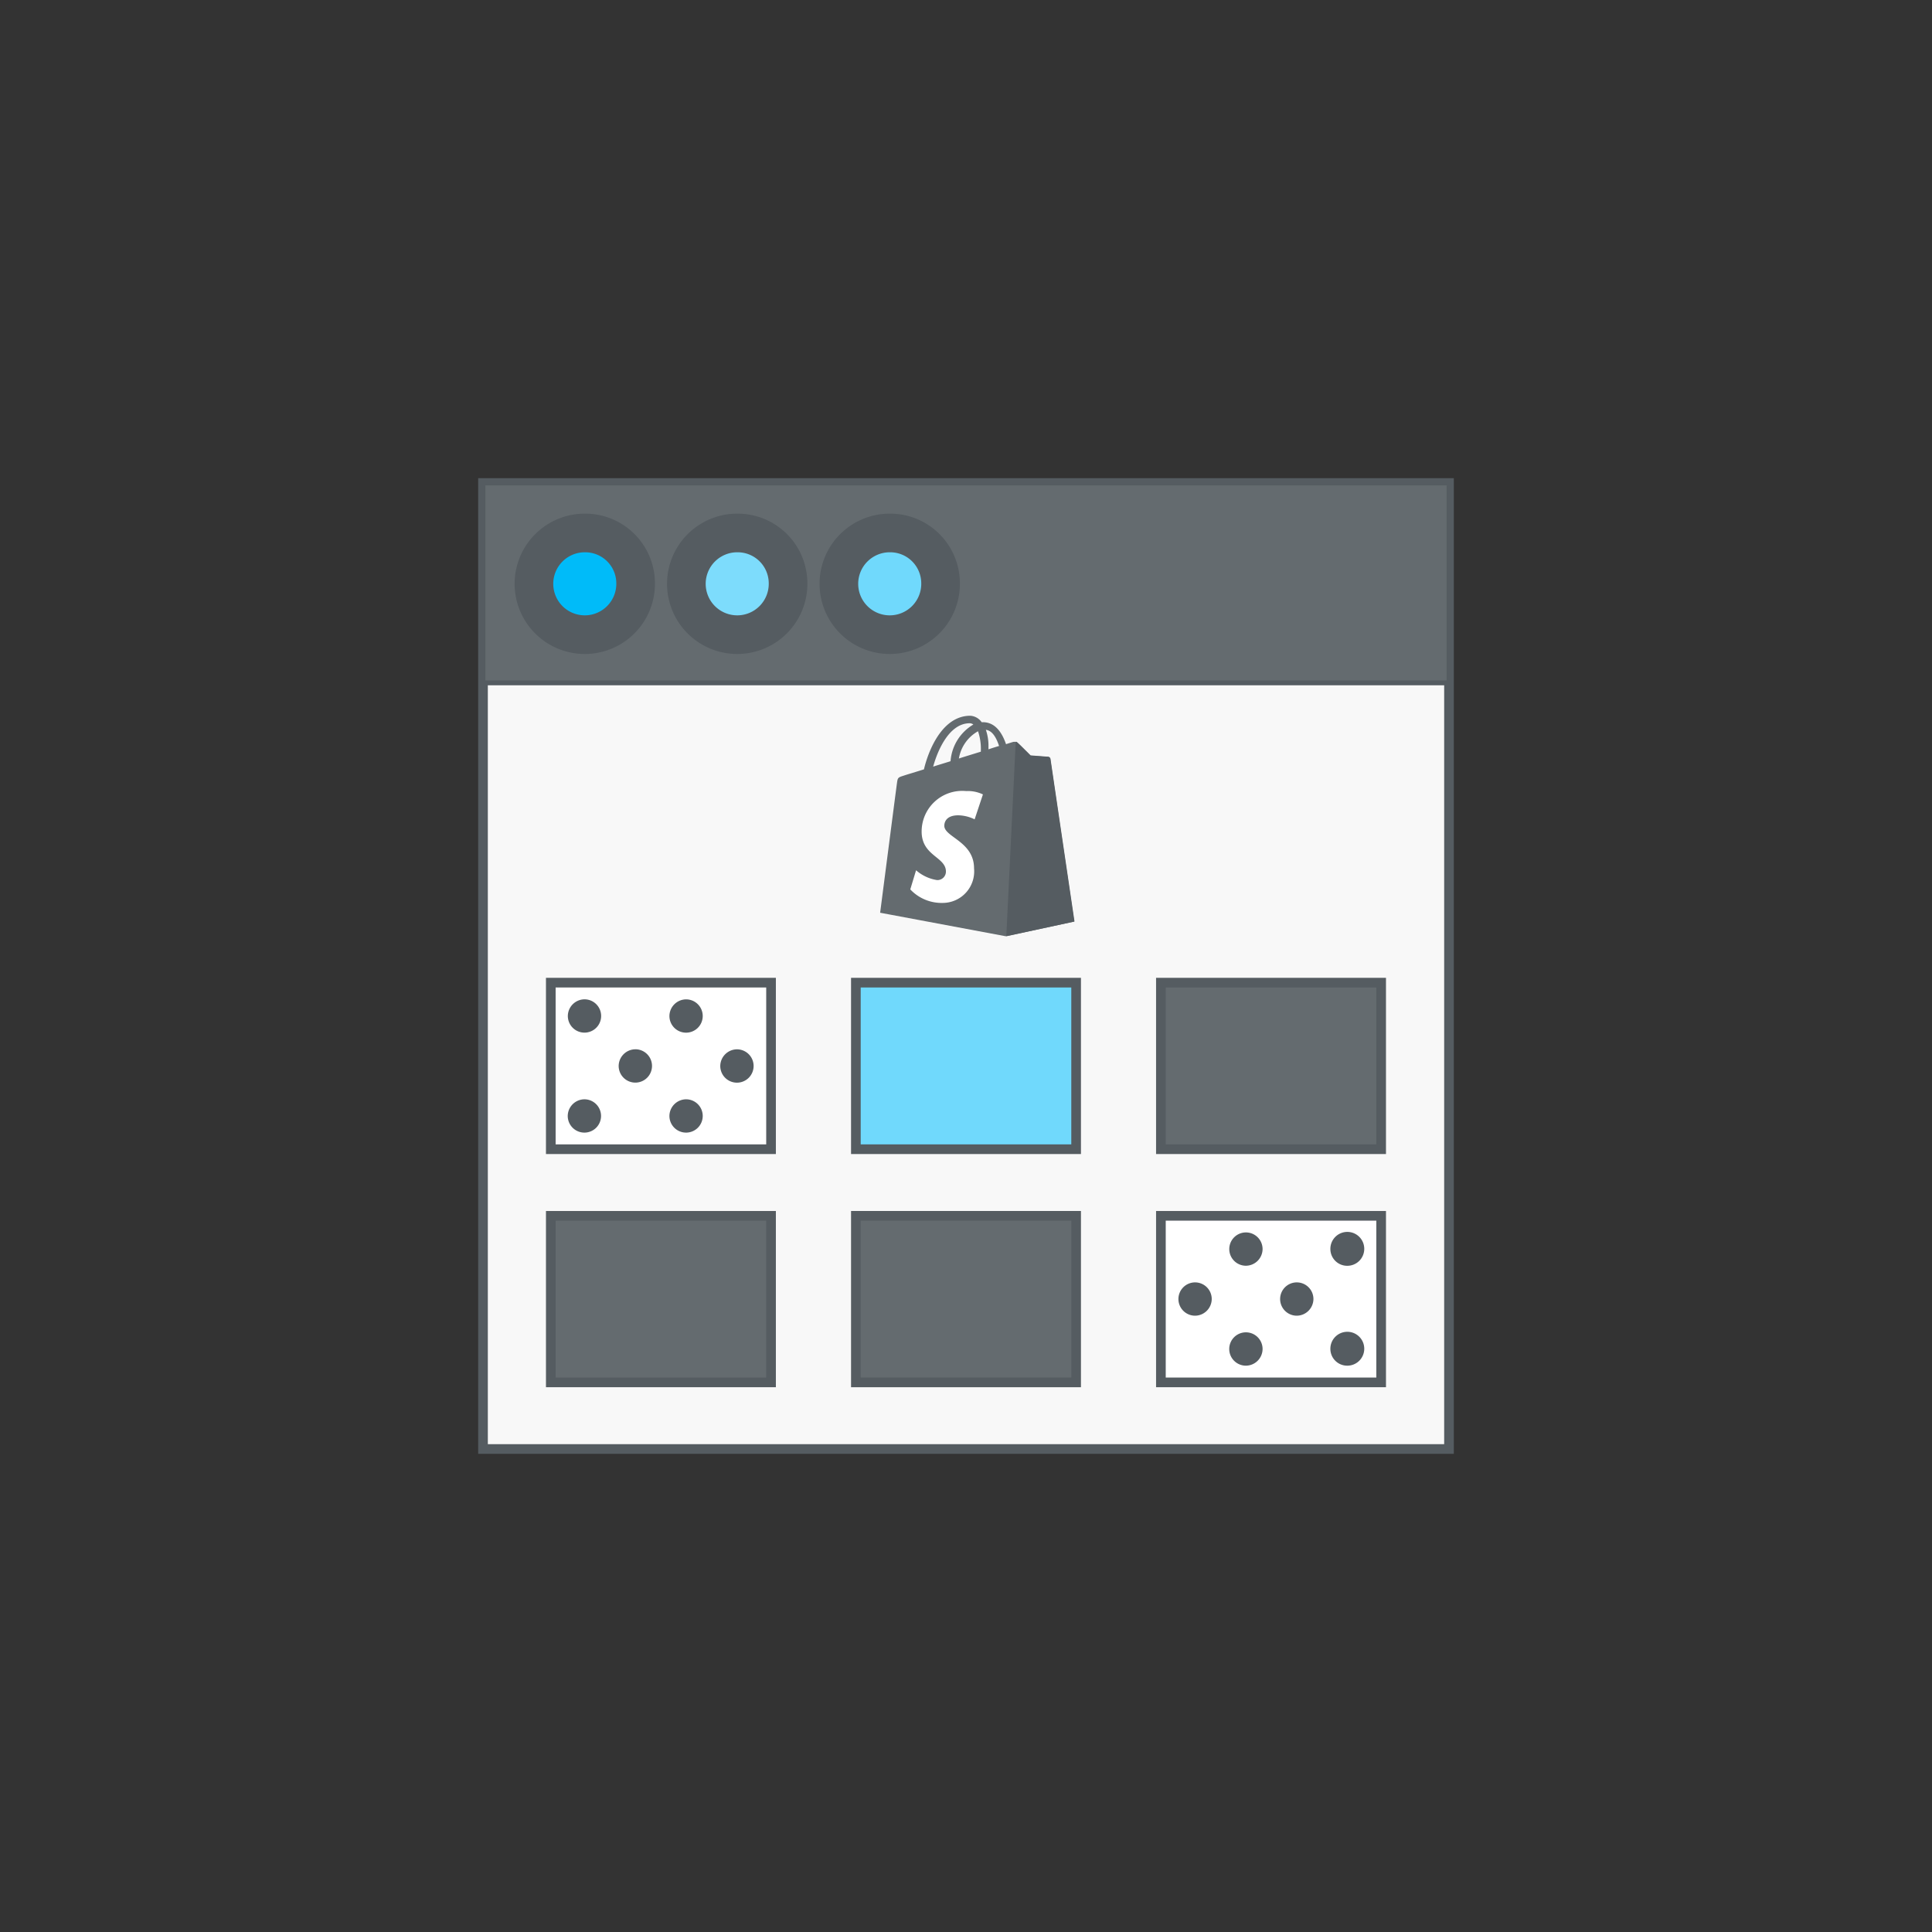 <svg id="Layer_1" data-name="Layer 1" xmlns="http://www.w3.org/2000/svg" viewBox="0 0 100 100"><rect x="0" y="0" width="100" height="100" fill="#333333" stroke="none"/><defs><style>.cls-1{fill:#f8f8f8;}.cls-1,.cls-13,.cls-3,.cls-5,.cls-7,.cls-8,.cls-9{fill-rule:evenodd;}.cls-2,.cls-4,.cls-6{fill:none;stroke:#555c61;}.cls-2{stroke-width:0.5px;}.cls-10,.cls-3{fill:#646b6f;}.cls-4{stroke-width:0.25px;}.cls-5{fill:#00bbf9;}.cls-6{stroke-width:2px;}.cls-7{fill:#7ddcfc;}.cls-8{fill:#70d9fc;}.cls-12,.cls-9{fill:#fff;}.cls-11,.cls-13{fill:#555c61;}</style></defs><path class="cls-1" d="M25,25H75V75H25Z"/><path class="cls-2" d="M25,25H75V75H25Z"/><path class="cls-3" d="M25,25H75V35.345H25Z"/><path class="cls-4" d="M25,25H75V35.345H25Z"/><path class="cls-5" d="M32.9,30.172a2.632,2.632,0,1,1-2.632-2.586A2.609,2.609,0,0,1,32.9,30.172Z"/><path class="cls-6" d="M32.9,30.172a2.632,2.632,0,1,1-2.632-2.586A2.609,2.609,0,0,1,32.9,30.172Z"/><path class="cls-7" d="M40.79,30.172a2.632,2.632,0,1,1-2.632-2.586A2.609,2.609,0,0,1,40.79,30.172Z"/><path class="cls-6" d="M40.79,30.172a2.632,2.632,0,1,1-2.632-2.586A2.609,2.609,0,0,1,40.79,30.172Z"/><path class="cls-8" d="M48.684,30.172a2.632,2.632,0,1,1-2.631-2.586A2.608,2.608,0,0,1,48.684,30.172Z"/><path class="cls-6" d="M48.684,30.172a2.632,2.632,0,1,1-2.631-2.586A2.608,2.608,0,0,1,48.684,30.172Z"/><path class="cls-3" d="M28.509,62.931h11.4v8.621h-11.4Z"/><path class="cls-2" d="M28.509,62.931h11.4v8.621h-11.4Z"/><path class="cls-3" d="M44.3,62.931H55.7v8.621H44.3Z"/><path class="cls-2" d="M44.3,62.931H55.7v8.621H44.3Z"/><path class="cls-9" d="M28.509,50.862h11.4v8.621h-11.4Z"/><path class="cls-2" d="M28.509,50.862h11.4v8.621h-11.4Z"/><path class="cls-9" d="M60.088,62.931h11.4v8.621h-11.4Z"/><path class="cls-2" d="M60.088,62.931h11.4v8.621h-11.4Z"/><path class="cls-8" d="M44.3,50.862H55.7v8.621H44.3Z"/><path class="cls-10" d="M54.359,39.267a.1.1,0,0,0-.1-.088c-.04,0-.917-.066-.917-.066s-.607-.609-.681-.669a.282.282,0,0,0-.248-.033c-.006,0-.134.04-.341.107-.207-.6-.561-1.137-1.2-1.137h-.061a.776.776,0,0,0-.588-.334c-1.471,0-2.18,1.838-2.4,2.775-.575.18-.983.3-1.03.32-.321.1-.327.107-.368.408-.033.228-.869,6.693-.869,6.693l6.5,1.217L55.6,47.7C55.6,47.685,54.365,39.327,54.359,39.267Zm-2.647-.655c-.161.046-.355.107-.549.173v-.12a2.564,2.564,0,0,0-.134-.889C51.363,37.815,51.571,38.183,51.712,38.612Zm-1.09-.763a2.819,2.819,0,0,1,.147.989v.068c-.361.113-.743.227-1.137.354a1.994,1.994,0,0,1,.99-1.411Zm-.428-.414a.327.327,0,0,1,.187.066A2.409,2.409,0,0,0,49.2,39.4c-.314.1-.615.187-.9.281C48.535,38.825,49.137,37.435,50.194,37.435Z"/><path class="cls-11" d="M54.259,39.167c-.04,0-.917-.068-.917-.068s-.607-.609-.681-.668a.132.132,0,0,0-.087-.041l-.488,10.07,3.53-.763s-1.237-8.37-1.244-8.43a.177.177,0,0,0-.113-.1Z"/><path class="cls-12" d="M50.876,41.119l-.429,1.29A2.007,2.007,0,0,0,49.6,42.2c-.689,0-.723.435-.723.542,0,.587,1.539.815,1.539,2.2A1.632,1.632,0,0,1,48.8,46.735a2.225,2.225,0,0,1-1.684-.7l.3-.99a2.141,2.141,0,0,0,1.084.508.44.44,0,0,0,.461-.441c0-.77-1.257-.8-1.257-2.073a2.1,2.1,0,0,1,2.306-2.093A1.794,1.794,0,0,1,50.876,41.119Z"/><path class="cls-2" d="M44.3,50.862H55.7v8.621H44.3Z"/><path class="cls-3" d="M60.088,50.862h11.4v8.621h-11.4Z"/><path class="cls-2" d="M60.088,50.862h11.4v8.621h-11.4Z"/><path class="cls-13" d="M69.737,65.517a.869.869,0,0,1-.877-.862h0a.877.877,0,1,1,.877.862M67.105,68.1a.862.862,0,1,1,.878-.861.87.87,0,0,1-.878.861m2.632,2.587a.87.87,0,0,1-.877-.862h0a.877.877,0,1,1,.877.862m-5.263-5.173a.862.862,0,1,1,.877-.862.87.87,0,0,1-.877.862M61.842,68.1a.862.862,0,1,1,.877-.861.869.869,0,0,1-.877.861m2.632,2.587a.863.863,0,1,1,.877-.862.87.87,0,0,1-.877.862M30.263,56.9a.862.862,0,1,1-.877.861h0a.87.87,0,0,1,.877-.861M32.9,54.31a.863.863,0,1,1-.878.863h0a.871.871,0,0,1,.878-.862m-2.632-2.586a.862.862,0,1,1-.877.862h0a.87.87,0,0,1,.877-.862M35.526,56.9a.862.862,0,1,1-.877.861.87.87,0,0,1,.877-.861m2.632-2.587a.863.863,0,1,1-.877.862.871.871,0,0,1,.877-.862m-2.632-2.586a.862.862,0,1,1-.877.862.87.87,0,0,1,.877-.862"/></svg>